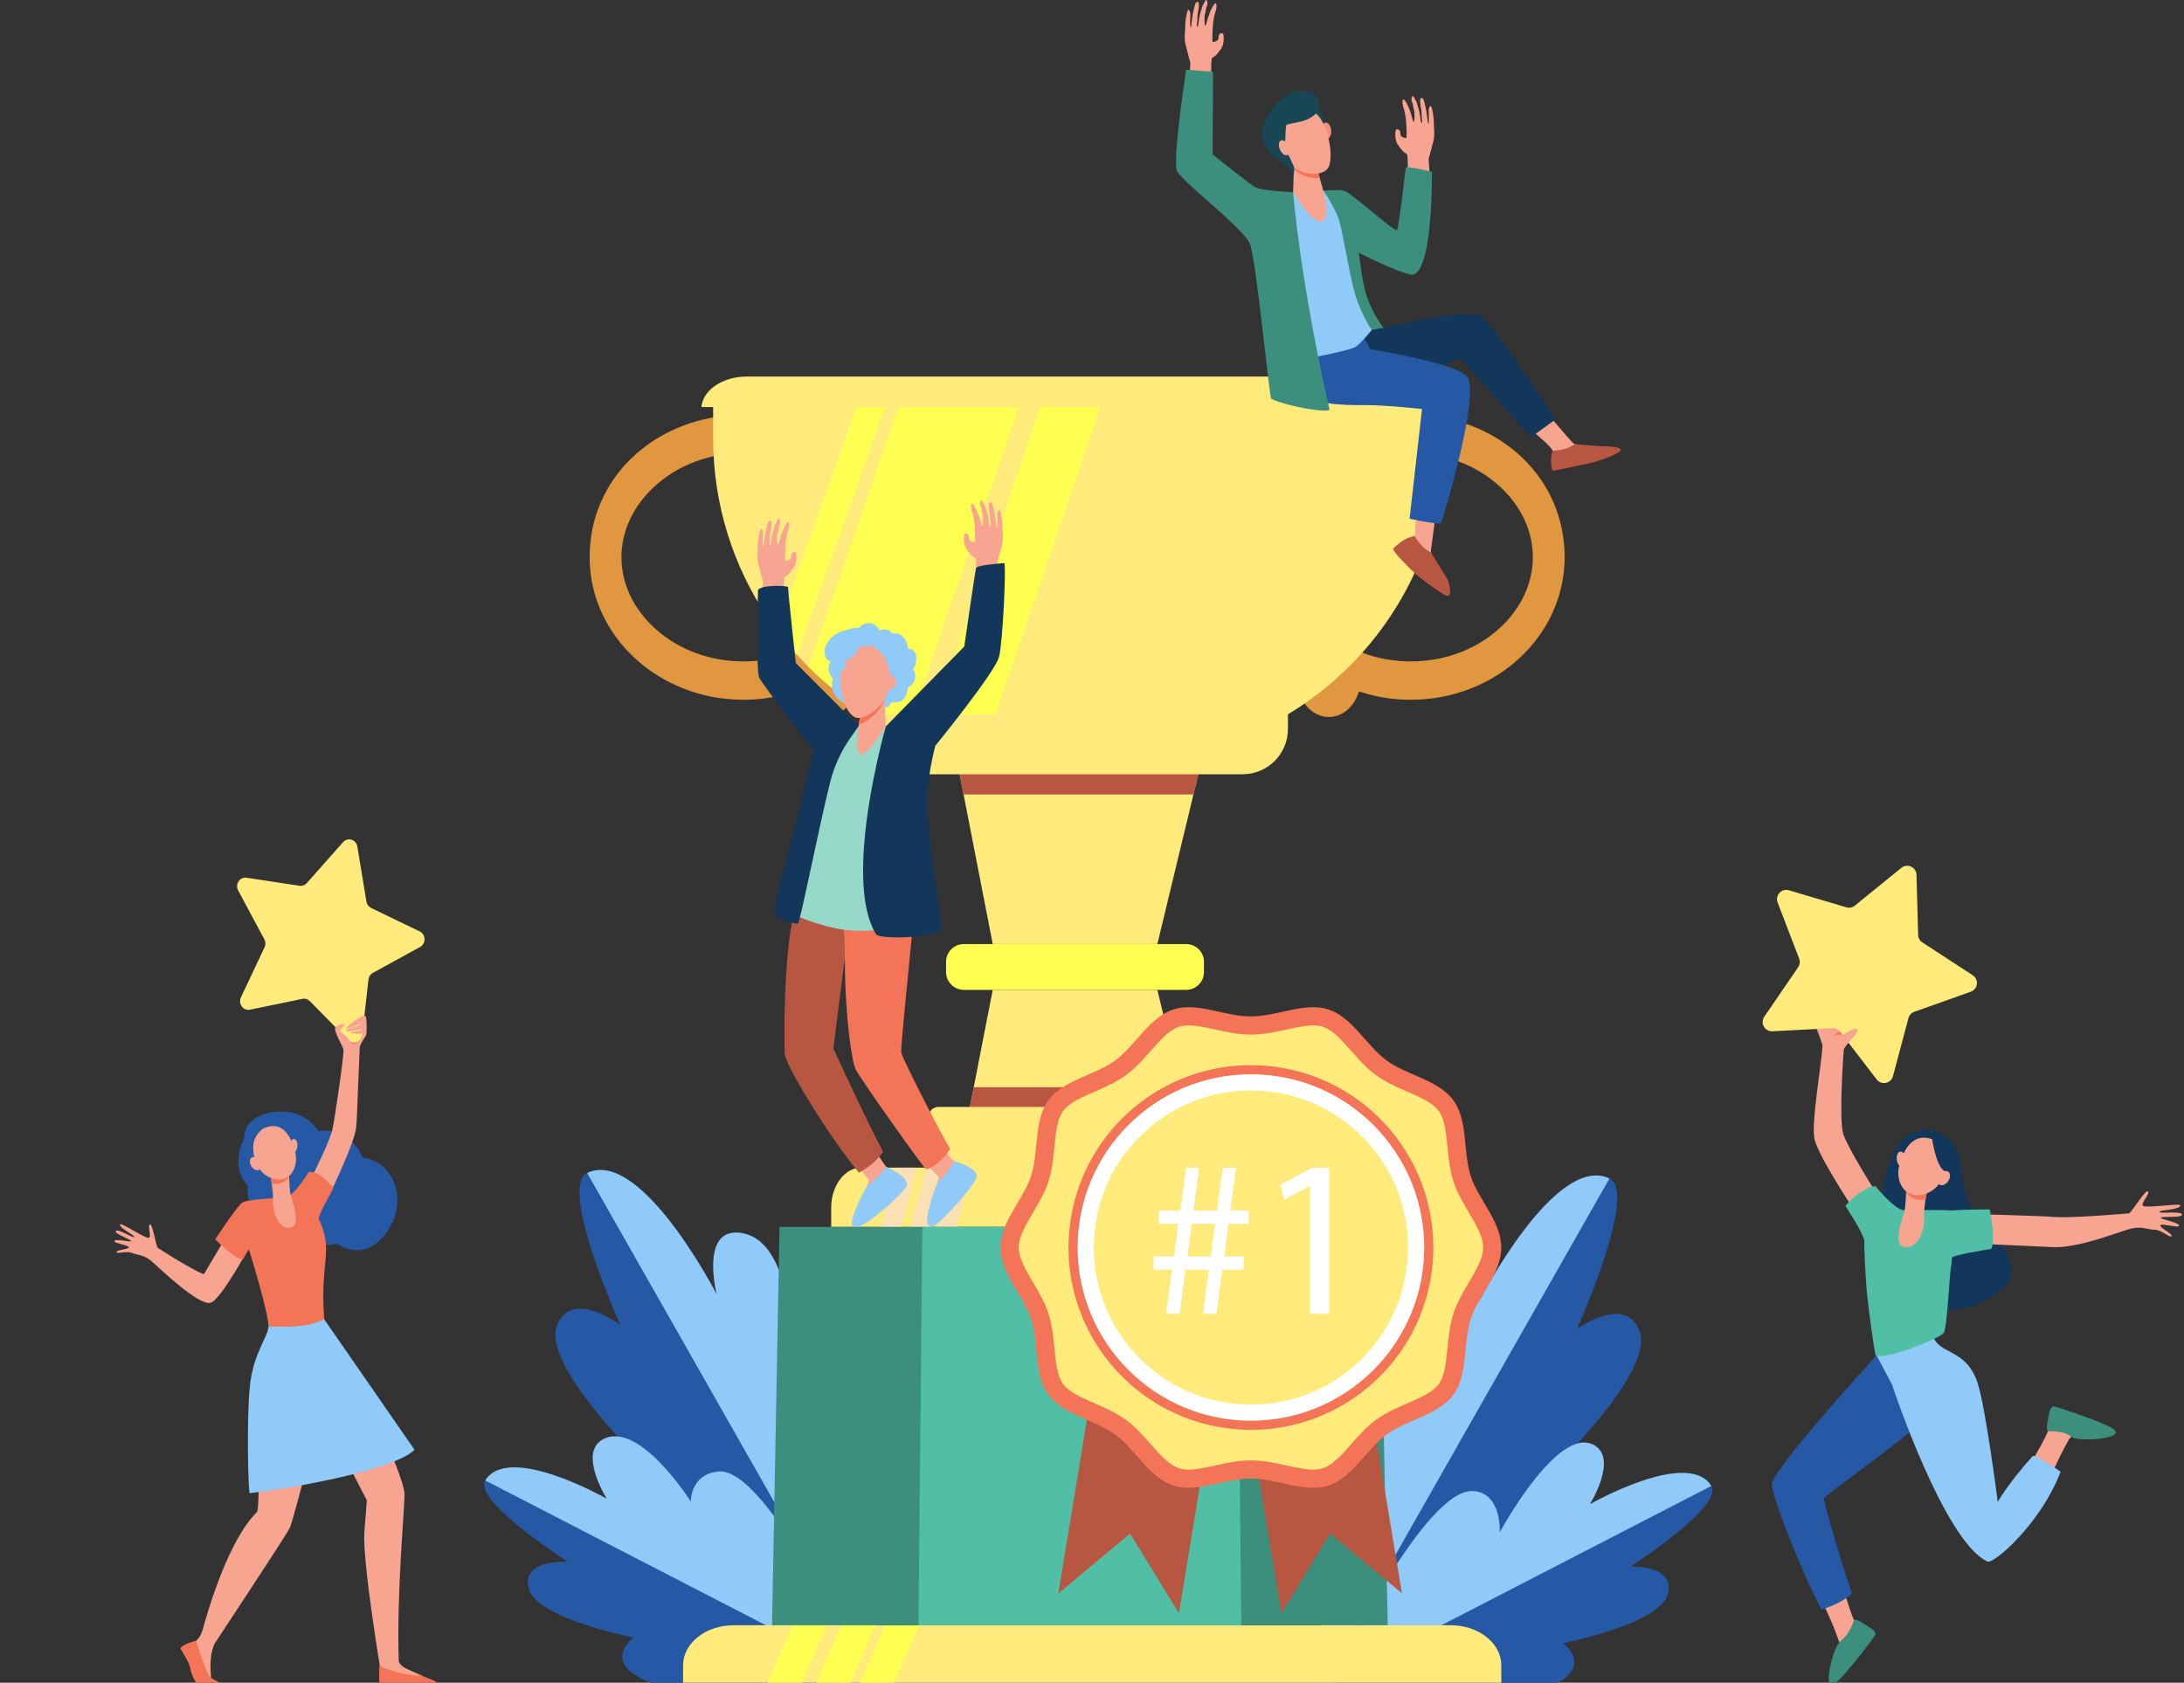 <svg fill="none" height="699" viewBox="0 0 907 699" width="907" xmlns="http://www.w3.org/2000/svg" xmlns:xlink="http://www.w3.org/1999/xlink"><rect x="0" y="0" width="907" height="699" fill="#333333" stroke="none"/><clipPath id="a"><path d="m0 0h906.164v703.88h-906.164z"/></clipPath><g clip-path="url(#a)"><path d="m549.974 699.014s88.881-43.827 104.168-66.683c15.287-22.857-7.183-24.151-7.183-24.151s39.662-38.573 34.084-54.816c-5.578-16.237-26.128-1.346-26.128-1.346s25.502-56.774 13.477-62.481c-22.398-10.63-53.822 50.455-53.822 50.455s6.753-26.533-8.673-25.674c-23.262 1.299-22.297 61.325-22.297 61.325s-2.627-23.014-16.648-15.54c-25.154 13.415-16.978 138.911-16.978 138.911z" fill="#2659a5"/><path d="m561.894 550.819c10.946-6.075 21.853 11.681 21.853 11.681s-1.103-46.883 22.155-48.182c15.425-.864 8.673 25.675 8.673 25.675s31.419-61.082 53.822-50.456l-118.519 208.502c-.835-14.561-9.666-135.18 12.021-147.215z" fill="#90caf9"/><path d="m552.271 699.558s72.695 9.031 91.516.984 5.335-17.986 5.335-17.986 40.416-7.941 43.53-20.339c3.119-12.398-15.526-11.409-15.526-11.409s38.75-25.097 33.569-33.54c-9.652-15.731-54.071 9.599-54.071 9.599s14.996-13.806 5.024-19.537c-15.038-8.639-38.826 29.189-38.826 29.189s1.475-9.322-10.306-10.359c-21.142-1.853-60.245 73.398-60.245 73.398z" fill="#2659a5"/><path d="m612.043 619.384c11.782 1.031 10.784 17.135 10.784 17.135s24.222-44.844 39.256-36.205c9.971 5.731-1.825 24.547-1.825 24.547s40.794-23.329 50.441-7.598l-158.648 81.889c5.392-9.422 40.245-81.502 59.992-79.768z" fill="#90caf9"/><path d="m362.256 696.721s-88.88-43.826-104.167-66.683c-15.287-22.856 7.182-24.151 7.182-24.151s-39.662-38.578-34.084-54.815c5.583-16.237 26.405-.721 26.405-.721s-25.779-57.394-13.754-63.101c22.398-10.631 53.822 50.455 53.822 50.455s-6.753-26.534 8.673-25.674c23.262 1.299 22.297 61.324 22.297 61.324s2.627-23.014 16.648-15.54c25.154 13.415 16.978 138.906 16.978 138.906z" fill="#2659a5"/><path d="m350.336 548.531c-10.946-6.074-21.854 11.682-21.854 11.682s1.103-46.883-22.154-48.182c-15.426-.865-8.673 25.674-8.673 25.674s-31.419-61.086-53.822-50.455l118.518 208.497c.836-14.561 9.666-135.181-12.02-147.216z" fill="#90caf9"/><path d="m359.959 697.266s-72.691 9.026-91.517.983c-18.821-8.047-5.334-17.985-5.334-17.985s-40.417-7.942-43.535-20.34c-3.119-12.397 16.175-11.179 16.175-11.179s-39.404-25.326-34.223-33.769c9.652-15.732 54.071 9.599 54.071 9.599s-14.996-13.807-5.024-19.538c15.038-8.639 38.826 29.189 38.826 29.189s-1.476-9.322 10.306-10.358c21.142-1.853 60.245 73.398 60.245 73.398z" fill="#2659a5"/><path d="m298.472 611.241c-11.782 1.036-11.6 12.479-11.6 12.479s-21.687-34.337-36.725-25.693c-9.972 5.731 1.824 24.547 1.824 24.547s-40.794-23.329-50.441-7.598l158.649 81.888c-5.397-9.422-41.959-87.356-61.707-85.623z" fill="#90caf9"/><path d="m784.43 483.754c2.188-5.263 4.413-10.535 10.087-13.2 4.594-2.159 9.389-1.347 13.467 1.724 11.562 8.692 1.485 18.272 14.647 34.757 4.088 5.125 9.036 9.261 11.491 15.259 3.428 8.4-.655 12.436-7.202 16.462-31.324 19.25-47.743-20.278-47.151-29.318.44-6.729 3.257-22.293 4.666-25.679z" fill="#13375b"/><path d="m765.572 659.051c1.543 6.986 3.973 13.094 4.303 13.816.158.343 1.595 1.576 1.772 1.929-.454 8.601-5.741 13.883-10.746 17.689.965-4.36 3.272-9.408 2.918-10.358-.563-1.514-2.784-8.434-7.311-17.073 4.255-.631 5.683-3.277 9.069-5.999z" fill="#f7a491"/><path d="m784.903 556.903 26.662 20.254s-13.204 12.703-18.157 17.422c-4.952 4.723-35.512 26.705-35.942 27.785-.32.802 6.954 26.075 11.643 39.566-2.817 2.88-9.026 5.707-12.698 6.638-9.246-17.641-20.602-47.747-20.602-51.835 0-6.657 49.094-59.835 49.094-59.835z" fill="#2659a5"/><path d="m859.706 597.31c-.874.85-6.662 12.126-8.864 18.162-3.223-2.029-5.172-4.451-8.778-5.816 2.842-4.112 8.387-14.008 8.84-16.367 1.08-5.587 2.35-6.414 2.35-6.414s18.735 6.338 19.981 8.114c1.247 1.777-10.029-1.098-13.529 2.317z" fill="#f7a491"/><path d="m850.689 594.531c-1.452 0 .124-6.567.458-8.081.377-1.7 1.361-2.211 1.605-2.273.663-.162 21.485 6.882 25 9.408.239.172.664.712.731.836 1.925 3.596-15.239 4.279-17.708 2.708-2.197-1.399-3.553-2.617-10.091-2.598z" fill="#3c8f7c"/><path d="m779.207 562.882s23.272-9.403 23.277-9.403c-.091.043.138.946.157 1.017 2.183 8.501 13.831 5.22 18.64 19.982 3.395 10.43 8.372 49.438 8.372 49.438s3.524-6.705 14.475-19.046c.85-.955 11.638 6.452 11.638 6.452-8.023 21.271-27.727 38.554-30.392 37.332-18.024-8.267-39.672-73.512-39.643-73.508-2.049-3.992-6.519-12.268-6.519-12.268z" fill="#90caf9"/><path d="m778.347 494.222s-10.918-17.283-12.814-23.033c-1.9-5.745-.014-33.134.163-35.077.181-1.949 6.777-7.264 5.74-8.797-1.041-1.528-10.148-2.775-11.676-2.479-1.529.296-4.499.024-5.717 1.256-.157.163 2.899 7.369 2.837 8.487-.435 7.631-4.766 31.925-3.348 38.492 1.633 7.555 17.842 31.691 17.842 31.691l6.977-10.549z" fill="#f7a491"/><path d="m817.989 504.289s29.204.726 35.617 1.252c6.414.525 29.676-1.409 30.579-1.514s6.863-10.196 7.851-9.112c.989 1.084-3.314 5.005-1.986 6.022 1.332 1.017 15.64-1.261 15.449-.201-.353 1.977-8.701 1.729-8.697 2.684.01.955 8.735-.535 9.332 1.051.592 1.585-8.396.649-8.754 1.356s8.339 2.006 7.446 3.482c-.483.802-7.704-1.338-7.67-.244.033 1.094 5.306 3.577 4.656 4.446-.645.869-4.136-2.669-7.192-2.712-3.057-.043-5.249-1.638-10.125-.301-4.88 1.337-21.514 8.047-31.925 7.55-10.411-.492-33.42-1.519-33.42-1.519l-1.166-12.23z" fill="#f7a491"/><path d="m775.127 534.787c-.396-4.819-1.07-17.813-.855-19.413-1.456-5.005-6.772-12.422-7.889-14.518 0 0 7.211-8.171 12.555-8.1 0 0 5.688 7.183 9.91 9.384.062-.014 1.494.64 2.125.636 4.078-.029 18.319-.459 20.98.334l-1.505 22.011c-.764 1.261-1.695 26.572-3.271 28.654s-24.504 11.567-28.306 9.122c-.153-.096-2.946-18.368-3.749-28.105z" fill="#50bfa5"/><path d="m804.542 503.621c2.627-1.256 21.82-1.213 21.82-1.213s2.655 13.238.511 16.423c0 0-17.001 2.531-16.519 3.926l-5.817-19.131z" fill="#50bfa5"/><path d="m800.272 494.671s-1.476 7.636-1.18 10.65c.296 3.013-1.127 12.718-7.503 12.751-6.375.034-1.213-12.34-.611-15.292.602-2.951.74-12.087.74-12.087l8.549 3.983z" fill="#f7a491"/><path d="m791.59 495.273c.1-2.498.134-4.585.134-4.585l8.548 3.983s-.301 1.562-.606 3.553c-3.74.75-6.452-.635-8.076-2.951z" fill="#f47458"/><path d="m803.395 473.596s3.295 1.829 4.499 5.788c1.203 3.959-.167 14.184-8.678 16.648-8.51 2.469-12.197-5.626-10.444-11.953 1.753-6.328 5.564-14.342 14.623-10.483z" fill="#f7a491"/><path d="m787.711 481.624c.167 1.7 1.103 2.999 2.097 2.904.988-.096 1.657-1.553 1.49-3.253s-1.103-2.999-2.097-2.903c-.988.095-1.657 1.552-1.49 3.252z" fill="#f7a491"/><path d="m769.946 673.072c.492-1.366 6.065 2.746 7.374 3.572 1.471.931 1.619 2.03 1.59 2.283-.072.664-13.286 18.138-17.24 20.626-.373.234-1.175.268-1.414.186-2.273-.788.898-14.819 3.744-17.67 1.839-1.843 3.74-2.846 5.946-9.002z" fill="#3c8f7c"/><path d="m818.434 411.966-23.444 8.333c-1.194.425-2.101 1.414-2.431 2.641l-6.418 24.103c-.822 3.09-4.829 3.892-6.772 1.352l-15.182-19.796c-.774-1.007-1.992-1.571-3.257-1.504l-24.853 1.294c-3.185.167-5.186-3.405-3.381-6.046l14.064-20.569c.717-1.046.874-2.383.416-3.572l-8.94-23.3c-1.146-2.99 1.619-5.994 4.68-5.087l23.874 7.083c1.217.363 2.531.1 3.515-.702l19.322-15.698c2.479-2.015 6.189-.296 6.275 2.904l.693 24.948c.033 1.27.692 2.445 1.757 3.138l20.884 13.601c2.679 1.743 2.207 5.812-.802 6.877z" fill="#ffea7c"/><path d="m771.279 427.563c.874 1.285-3.863 5.354-5.177 7.598l-2.975-4.054c1.466-.287 7.154-5.015 8.152-3.549z" fill="#f7a491"/><path d="m802.396 473.08s1.543 11.405 5.23 13.458c3.687 2.059 2.144 7.116 2.144 7.116s3.343-11.743.43-15.516-7.804-5.058-7.804-5.058z" fill="#13375b"/><path d="m805.445 488.176c-.998 1.485-.998 3.238.009 3.912 1.003.673 2.627.019 3.63-1.467.998-1.485.998-3.238-.01-3.911-1.003-.678-2.626-.019-3.629 1.466z" fill="#f7a491"/><path d="m764.12 428.518c.024.029.047.053.067.081l1.079 1.405c-.793-.215-2.307-.64-3.778.362 0 0 .487-1.041 2.632-1.848z" fill="#f47257"/><path d="m123.438 555.213c.287.119-3.797 5.382-7.775 9.107-3.209 4.026-6.218 8.792-7.254 13.988-1.576 7.899-.263 46.935-1.633 49.715-11.773 11.509-20.297 40.397-22.695 49.209-.468 1.719-1.414 3.266-2.722 4.47l.525 9.957 5.85 5.387s-1.299-8.114 1.299-14.136c0 0 29.643-44.892 31.4-48.325 3.362-9.771 15.602-59.84 15.602-59.84l2.842-11.509s-15.421-8.023-15.445-8.033z" fill="#f7a491"/><path d="m74.95 684.906s3.701 5.707 4.021 7.928c.315 2.225 2.288 7.268 4.47 7.584.497.071 8.978.697 8.916-.363-.048-.812-3.119-1.968-4.542-2.952-2.464-1.7-6.29-15.564-6.29-15.564s-6.409 1.591-6.571 3.367z" fill="#f47458"/><path d="m148.773 572.51s19.093 40.823 19.212 48.001c.105 6.151-3.338 40.67-2.378 69.414.034 1.037 1.347 2.417 3.262 3.296 1.074.492 6.275 2.817 6.275 2.817l.717 1.858-17.909-1.275-.253-4.89s-7.126-43.001-6.4-55.164c.115-1.911 1.041-13.348 1.041-13.348l-21.533-41.573 13.544-17.794 4.417 8.658z" fill="#f7a491"/><path d="m150.564 480.884c-2.894-7.708-10.449-12.374-18.319-10.932-2.417-3.897-6.443-6.791-10.822-7.732-8.644-1.853-20.325 1.562-20.01 10.712-3.353 6.147-3.482 14.934 1.647 19.609-1.786 8.267 5.956 16.257 16.023 15.965 3.505 5.779 10.182 9.494 16.82 8.702 1.595-.191 4.026-.588 4.427-.487-.506-.096 10.664 8.472 20.129-4.7 9.662-13.438 2.871-29.709-9.89-31.142z" fill="#2659a5"/><path d="m149.422 434.65c.468-1.103 1.041-2.158 1.719-3.147l.745-1.089c.091-.191.163-.353.201-.463.325-.965.076-4.064.076-4.064l-6.533 1.581-1.432 3.768c-1.452-.674-3.936-5.726-4.843-4.513-1.07 1.432 2.966 7.645 3.281 9.331.32 1.681-3.467 27.804-4.566 32.991-1.093 5.186-8.486 19.666-8.486 19.666l6.758 8.577s10.836-22.078 11.547-28.816c.077-.707.158-1.772.249-3.085l1.27-30.732z" fill="#f7a491"/><path d="m104.397 516.444-8.027-6.806s-6.5 10.836-11.705 19.671c-5.162-1.867-18.511-10.568-19.17-10.965-.659-.401-2.12-10.234-3.252-9.709-1.132.521.869 5.192-.501 5.54-1.371.349-11.648-6.519-11.858-5.602-.396 1.715 6.132 4.451 5.803 5.215s-6.562-3.505-7.555-2.44c-.993 1.065 6.261 3.472 6.299 4.169s-7.111-1.323-6.925.177c.1.812 6.399 1.633 6.003 2.502-.396.865-5.301 1.008-5.096 1.934.205.927 4.093-.692 6.466.349s4.604.53 7.918 3.324c3.31 2.789 19.59 18.73 24.666 17.36 4.427-1.194 16.934-24.719 16.934-24.719z" fill="#f7a491"/><path d="m105.01 621.552s.005.005.009 0z" fill="#f47458"/><path d="m132.321 506.319c.516-3.138 5.373-10.994 6.137-12.918 0 0-5.63-7.159-10.201-6.614 0 0-6.141 10.186-9.637 10.525-3.491.344-15.779.874-17.933 2.183-2.154 1.308-11.29 15.334-11.29 15.334s8.209 8.387 11.514 8.367c0 0 1.757-3.457 2.454-4.212.497 1.605 8.148 26.396 8.138 32.007l.057.048c7.154 5.802 17.589 4.46 23.1-2.971 0 0-.649-7.727-.281-14.852.578-11.166 2.836-17.097-2.063-26.902z" fill="#f47458"/><path d="m172.141 602.21-37.475-54.137c-2.312.936-4.494 1.753-6.968 2.225-5.373 1.037-10.755.87-16.194.693 0 .201-.01.382-.034.53-.625 4.465-6.547 11.376-7.765 24.92-1.385 15.373-.549 42.078-.076 43.831 24.914-3.028 61.439-10.645 68.512-18.067z" fill="#90caf9"/><path d="m150.287 430.581s-2.354 1.576-4.355 1.07c-2.001-.511-2.918-1.251-2.918-1.251s1.103 2.015 2.736 2.894c2.818 1.514 4.537-2.713 4.537-2.713z" fill="#f47458"/><path d="m103.82 419.416 21.786-4.494c1.108-.229 2.259.129 3.071.95l15.932 16.199c2.044 2.078 5.477.812 5.812-2.144l2.598-23.033c.133-1.175.812-2.202 1.81-2.751l19.652-10.788c2.521-1.385 2.421-5.187-.167-6.438l-20.183-9.737c-1.026-.497-1.757-1.491-1.948-2.651l-3.787-22.866c-.487-2.932-3.983-4.016-5.912-1.834l-15.073 17.011c-.768.865-1.896 1.285-3.013 1.113l-21.992-3.343c-2.822-.43-4.881 2.703-3.491 5.301l10.865 20.254c.554 1.031.587 2.282.086 3.338l-9.805 20.798c-1.256 2.67.965 5.688 3.759 5.11z" fill="#ffea7c"/><path d="m112.301 488.286s1.318 7.097 1.055 9.9c-.262 2.799 1.003 11.825 6.696 11.853 5.692.029 1.079-11.471.544-14.217-.535-2.741-.664-11.237-.664-11.237z" fill="#f7a491"/><path d="m120.047 488.845c-.091-2.321-.12-4.26-.12-4.26l-7.631 3.701s.267 1.452.54 3.3c3.343.697 5.759-.587 7.211-2.741z" fill="#f47458"/><g fill="#f7a491"><path d="m109.507 468.696s-2.942 1.7-4.016 5.382c-1.075 3.682.148 13.186 7.746 15.478 7.598 2.293 10.889-5.229 9.322-11.113-1.566-5.883-4.967-13.333-13.052-9.742z"/><path d="m123.514 476.161c-.148 1.58-.984 2.789-1.867 2.698-.884-.091-1.481-1.442-1.332-3.023.148-1.581.983-2.789 1.867-2.698.883.09 1.48 1.442 1.332 3.023z"/><path d="m107.683 482.25c.893 1.38.888 3.008-.01 3.639-.898.625-2.345.019-3.238-1.361-.893-1.381-.888-3.009.01-3.639.898-.626 2.345-.02 3.238 1.365z"/><path d="m151.39 421.913c-1.471-.286-7.708 4.609-7.656 5.34.058.759 6.142-2.369 6.314-1.872.134.391-6.81 2.211-6.447 2.908.248.478 6.48-.836 6.647-.53.258.477-5.2.683-4.847 1.208.406.611 5.607.363 5.607.363s1.046-1.686 1.155-2.316c.048-.268.048-.645.024-1.075-.019-.348.134-.644.086-1.036-.195-1.576-.067-2.832-.878-2.99z"/><path d="m143.08 425.658-2.321 2.87-1.533-1.142s-.129-.238.053-.635c.176-.396 3.749-2.154 3.801-1.089z"/></g><path d="m157.899 700.031h22.623c.835-.077 1.041-.75.749-1.165-.597-.86-3.237-1.486-6.203-2.852-5.201.54-16.534-3.013-17.355-4.207-.473 2.388-.282 8.123.186 8.224z" fill="#f47458"/><path d="m140.926 428.327s3.071 1.877 4.341 4.069c1.271 2.192.683 4.007.683 4.007l-5.258-6.471z" fill="#f7a491"/><path d="m590.535 172.426c-.549 2.565-1.041 5.22-2.379 7.374-2.297 2.775-4.465 5.635-6.523 8.573 1.418-.101 2.841-.168 4.284-.168 14.169 0 27.35 4.991 37.116 14.046 8.735 8.094 13.539 18.472 13.539 29.222s-4.809 21.123-13.539 29.223c-9.771 9.059-22.952 14.045-37.116 14.045-14.165 0-27.279-4.962-37.041-13.979-.711 2.107-1.418 4.194-2.125 6.295-4.776 2.421-8.133 8.123-8.133 14.771 0 8.845 5.936 16.018 13.257 16.018 5.76 0 10.646-4.442 12.475-10.641 6.738 2.245 13.992 3.482 21.567 3.482 35.273 0 63.865-26.515 63.865-59.219s-26.133-56.849-59.242-59.046z" fill="#e0973f"/><path d="m304.122 172.426c.549 2.565 1.041 5.22 2.378 7.374 2.298 2.775 4.466 5.635 6.524 8.573-1.418-.101-2.841-.168-4.284-.168-14.169 0-27.35 4.991-37.116 14.046-8.735 8.094-13.544 18.472-13.544 29.222s4.809 21.123 13.544 29.223c9.771 9.059 22.952 14.045 37.116 14.045 14.165 0 27.279-4.962 37.041-13.979.711 2.107 1.418 4.194 2.125 6.295 4.775 2.421 8.133 8.123 8.133 14.771 0 8.845-5.936 16.018-13.258 16.018-5.759 0-10.645-4.442-12.478-10.641-6.739 2.245-13.993 3.482-21.568 3.482-35.273 0-63.865-26.515-63.865-59.219s26.133-56.849 59.243-59.046z" fill="#e0973f"/><path d="m599.723 165.683v16.347c0 73.885-59.911 133.796-133.795 133.796-34.032-.453-57.38 3.066-89.693-11.237-46.553-20.416-80.069-67.194-80.069-122.559v-16.347h303.562z" fill="#ffea7c"/><path d="m376.235 304.589c.033.014.067.029.1.043l48.096-138.954h-50.068l-38.55 111.393c11.644 11.534 25.35 20.904 40.422 27.513z" fill="#ffff52"/><path d="m407.521 313.964 50.751-148.286h-25.149l-48.674 142.24c8.071 2.97 15.645 4.857 23.076 6.041z" fill="#ffff52"/><path d="m330.933 271.985 37.952-106.302h-11.958l-34.337 96.183c2.617 3.515 5.401 6.891 8.343 10.119z" fill="#ffff52"/><path d="m586.466 156.414h-276.288c-10.086 0-18.305 5.611-18.883 12.684h314.059c-.578-7.073-8.801-12.684-18.883-12.684z" fill="#ffea7c"/><path d="m396.642 311.915 15.635 80.251h68.355l19.37-80.251z" fill="#ffea7c"/><path d="m500.007 311.92-4.37 18.109h-95.461l-3.53-18.109z" fill="#b75742"/><path d="m500.007 491.443h-103.361l7.747-39.834 7.875-40.422h68.373l9.757 40.422z" fill="#ffea7c"/><path d="m500.007 491.443h-103.361l7.747-39.834h86.005z" fill="#b75742"/><path d="m400.281 392.166h92.343c4.068 0 7.373 3.305 7.373 7.373v4.27c0 4.069-3.305 7.378-7.378 7.378h-92.343c-4.069 0-7.379-3.304-7.379-7.378v-4.274c0-4.069 3.305-7.374 7.374-7.374z" fill="#ffff52"/><path d="m389.812 459.804h113.533c2.359 0 4.279 1.915 4.279 4.279v21.93h-122.086v-21.93c0-2.359 1.915-4.279 4.279-4.279z" fill="#ffea7c"/><path d="m547.969 501.677v7.971h-202.781v-7.971c0-9.188 5.607-16.643 12.518-16.643h177.746c6.911 0 12.517 7.455 12.517 16.643z" fill="#ffea7c"/><path d="m392.931 485.034-6.414 24.614h-8.462l6.413-24.614z" fill="#fae0b2"/><path d="m380.815 485.034-6.414 24.614h-8.472l6.423-24.614z" fill="#fae0b2"/><path d="m403.705 485.034-6.414 24.614h-8.477l6.429-24.614z" fill="#fae0b2"/><path d="m623.468 691.769v7.97h-339.79v-7.97c0-9.189 9.394-16.643 20.97-16.643h297.85c11.577 0 20.97 7.454 20.97 16.643z" fill="#ffea7c"/><path d="m363.675 675.126-10.75 24.614h-14.179l10.75-24.614z" fill="#ffff52"/><path d="m343.374 675.126-10.75 24.614h-14.198l10.764-24.614z" fill="#ffff52"/><path d="m381.728 675.126-10.751 24.614h-14.198l10.769-24.614z" fill="#ffff52"/><path d="m534.879 296.752v6.017c0 10.421-8.434 18.855-18.84 18.855h-136.117c-10.421 0-18.855-8.434-18.855-18.855v-6.017z" fill="#ffea7c"/><path d="m576.322 675.126h-255.705l3.119-165.473h249.157z" fill="#3c8f7c"/><path d="m515.514 675.126h-134.087l1.633-165.473h130.658z" fill="#50bfa5"/><path d="m489.599 670.149-20.277-33.105-29.796 24.882 30.66-186.692 50.073 8.224z" fill="#b75742"/><path d="m582.229 661.835-29.858-24.815-20.201 33.153-31.09-186.624 50.054-8.339z" fill="#b75742"/><path d="m623.466 518.206c0 10.783-9.508 19.938-12.669 29.666-3.277 10.087-1.075 23.057-7.183 31.453-6.17 8.482-19.227 10.363-27.709 16.533-8.395 6.109-14.188 17.981-24.275 21.257-9.732 3.162-21.352-2.937-32.14-2.937s-22.407 6.094-32.14 2.937c-10.087-3.276-15.88-15.148-24.275-21.257-8.477-6.17-21.539-8.056-27.709-16.533-6.108-8.396-3.906-21.366-7.182-31.453-3.162-9.733-12.67-18.883-12.67-29.666 0-10.784 9.508-19.939 12.67-29.667 3.276-10.086 1.074-23.057 7.182-31.453 6.17-8.476 19.227-10.363 27.709-16.533 8.395-6.108 14.188-17.981 24.275-21.257 9.733-3.161 21.352 2.937 32.135 2.937 10.784 0 22.408-6.093 32.141-2.932 10.086 3.276 15.879 15.149 24.275 21.257 8.476 6.17 21.538 8.056 27.708 16.533 6.108 8.396 3.907 21.367 7.183 31.453 3.161 9.733 12.67 18.883 12.67 29.667z" fill="#f47458"/><path d="m545.404 610.482c-3.272 0-7.073-.836-11.099-1.72-4.752-1.045-9.671-2.125-14.81-2.125-5.138 0-10.057 1.08-14.814 2.125-4.026.884-7.827 1.72-11.099 1.72-1.504 0-2.774-.177-3.897-.54-4.159-1.351-7.884-5.583-11.834-10.067-3.128-3.553-6.361-7.221-10.329-10.11-4.026-2.928-8.554-4.9-12.933-6.806-5.449-2.368-10.593-4.608-13.114-8.071-2.479-3.405-3.023-8.963-3.601-14.852-.468-4.776-.955-9.714-2.502-14.489-1.49-4.59-3.955-8.745-6.338-12.766-3.066-5.172-5.965-10.062-5.965-14.575s2.899-9.399 5.965-14.571c2.383-4.021 4.848-8.176 6.338-12.765 1.552-4.781 2.039-9.719 2.507-14.495.578-5.883 1.122-11.447 3.601-14.847 2.521-3.463 7.665-5.702 13.114-8.071 4.379-1.906 8.911-3.873 12.937-6.805 3.969-2.89 7.207-6.562 10.33-10.111 3.949-4.484 7.679-8.72 11.834-10.067 1.118-.363 2.393-.539 3.897-.539 3.271 0 7.073.835 11.099 1.719 4.756 1.046 9.671 2.125 14.814 2.125s10.058-1.079 14.814-2.125c4.026-.884 7.827-1.719 11.099-1.719 1.504 0 2.779.176 3.897.539 4.159 1.352 7.889 5.588 11.834 10.072 3.128 3.548 6.361 7.221 10.33 10.11 4.026 2.928 8.553 4.9 12.932 6.806 5.449 2.368 10.593 4.608 13.114 8.071 2.479 3.405 3.023 8.964 3.601 14.852.468 4.776.955 9.714 2.503 14.489 1.49 4.59 3.954 8.75 6.337 12.766 3.066 5.172 5.965 10.062 5.965 14.571 0 4.508-2.899 9.398-5.965 14.575-2.383 4.016-4.847 8.176-6.337 12.765-1.552 4.781-2.039 9.719-2.507 14.49-.578 5.883-1.123 11.447-3.601 14.852-2.522 3.467-7.665 5.702-13.114 8.071-4.38 1.906-8.912 3.873-12.938 6.806-3.968 2.889-7.201 6.561-10.33 10.11-3.949 4.484-7.679 8.72-11.834 10.067-1.117.363-2.392.539-3.897.539z" fill="#ffea7c"/><path d="m594.509 528.702c5.792-41.428-23.096-79.708-64.524-85.501-41.429-5.793-79.709 23.095-85.502 64.523-5.793 41.429 23.095 79.709 64.524 85.502 41.428 5.793 79.709-23.095 85.502-64.524z" fill="#f47458"/><path d="m519.495 590.171c39.745 0 71.965-32.22 71.965-71.965s-32.22-71.965-71.965-71.965-71.965 32.22-71.965 71.965 32.22 71.965 71.965 71.965z" fill="#fff"/><path d="m584.429 524.64c3.548-35.859-22.646-67.804-58.505-71.352-35.859-3.547-67.804 22.646-71.352 58.505s22.646 67.805 58.505 71.352c35.859 3.548 67.804-22.646 71.352-58.505z" fill="#ffea7c"/><path d="m484.264 545.747 2.426-18.31h-7.66v-5.511h8.501l1.777-13.544h-8.033v-5.511h8.873l2.426-17.842h5.416l-2.336 17.842h9.714l2.426-17.842h5.511l-2.335 17.842h7.66v5.511h-8.5l-1.681 13.544h8.032v5.511h-8.873l-2.431 18.31h-5.602l2.426-18.31h-9.713l-2.426 18.31h-5.602zm18.587-23.821 1.777-13.544h-9.714l-1.776 13.544z" fill="#fff"/><path d="m544.052 492.694h-.187l-10.554 5.697-1.59-6.261 13.262-7.096h7.006v60.718h-7.937z" fill="#fff"/><path d="m595.28 58.55c-.712 2.928-1.996 7.555-1.996 7.555.1 1.27.477 6.567.926 13.057l-9.537-3.816s.115-10.573-.31-11.223c-.358-.549-.965.134-3.888-4.05-.845-1.208-1.003-3.367-1.003-3.367s-.172-2.655.421-2.904c.597-.248 1.28.148 1.494.607.215.458.163 1.528.378 1.987.215.459 1.595 1.012 2.177.984.583-.029-.071-7.856-.071-7.856s-.325-2.221-.487-2.947c-.139-.621-.702-2.436-.702-2.436s-.659-2.636.157-2.837c.483-.119 1.71 2.02 2.555 4.293.908 2.445 1.423 5.038 1.681 5.005.612-.081.287-4.375.287-4.375s-.607-1.968-.592-2.894c-.573-1.137-.955-3.243.057-3.419.186-.033 1.514 2.646 1.514 2.646s.52 1.886.826 2.765c.535 1.557.616 4.012.898 5.091.234.903.444.53.54.568.076.029-.058-1.213-.206-2.918-.076-.86.024-1.853-.215-2.832-.224-.907-.348-2.206-.406-2.99-.162-2.221 1.233-1.992 1.72.038.181.774.377 1.619.568 2.474.75 3.329.731 6.533 1.089 6.562.463.033.157-5.803.157-5.803s.717-3.233 1.424-.234c.826 3.482.74 6.318.725 6.442-.076.85.54 3.887-.171 6.815z" fill="#f8a492"/><path d="m594.659 71.339s-10.745-2.574-10.85-1.71c-2.259 18.907-3.271 25.741-3.654 25.942-1.303.669-18.567-15.12-21.648-16.19-1.471-.511-3.075-.425-4.608-.382-3.663.11-4.384.119-4.384.119-.105.005-.134.01-.134.01l.019 3.443c4.126 3.711 13.572 59.939 14.365 59.901.889-.043 19.557 4.657 19.227 3.085-.052-.253-12.655-10.568-16.232-25.454-1.199-4.995-1.791-10.378-2.446-15.086 4.146 2.077 20.35 10.052 22.914 8.997 7.985-3.276 7.422-42.681 7.422-42.681z" fill="#3c8f7c"/><path d="m626.811 171.17s17.369 13.606 17.947 16.018c.835 3.472 16.738-1.094 12.904-1.8-.884-.163-3.706-.879-3.94-1.003-1.242-.664-16.696-19.289-16.696-19.289z" fill="#f7a491"/><path d="m665.12 185.388-11.089-.903s-3.171 2.622-9.26 2.746c0 0-.975 2.784-.511 6.037.081.558.172 2.258.74 2.22 2.049-.138 7.507-1.499 13.725-2.741 0 0 8.358-1.772 13.186-4.656 4.828-2.89-6.791-2.699-6.791-2.699z" fill="#b75742"/><path d="m548.985 137.043s12.717 2.14 26.786-1.155c16.276-3.807 34.276-7.331 39.548-4.265 4.246 2.469 30.751 42.523 30.751 42.523l-10.235 7.469-29.189-32.685s-37.236 13.74-45.598 12.216c-19.045-3.467-19.318-18.678-12.063-24.107z" fill="#13375b"/><path d="m562.891 128.963 12.727 15.124-23.611 7.193-3.023-14.237z" fill="#13375b"/><path d="m588.757 198.043s-.774 21.008-1.251 24.566c-.478 3.544 8.916 14.208 7.713 10.497-.277-.854-.989-3.677-.989-3.94-.005-1.408 3.482-25.373 3.482-25.373z" fill="#f7a491"/><path d="m601.221 240.762-6.934-11.276s-3.816-1.542-6.82-6.843c0 0-2.908.463-5.554 2.416-.458.335-3.563 2.608-3.348 3.133.798 1.93 5.029 6.061 9.652 10.574 0 0 6.557 5.286 11.39 8.161s1.609-6.165 1.609-6.165z" fill="#b75742"/><path d="m609.368 156.628c-4.446-5.931-40.345-11.562-40.345-11.562l-10.01-19.236-22.13 13.649s2.211 17.613 3.873 22.317c2.211 6.27 17.087 6.59 26.171 6.495 8.357-.086 23.625 1.619 23.625 1.619l-5.162 45.555s10.148 2.311 13.004 1.939c.32-.043 16.509-53.397 10.974-60.771z" fill="#2659a5"/><path d="m549.505 79.162-12.488.697s-.287.086-.373.105c-1.017.186-.095 36.577.817 50.169.907 13.591 2.746 19.303 2.746 19.303s16.935-3.008 22.131-5.024c2.158-.836 7.378-7.364 7.378-7.364s-5.334-7.168-8.018-18.816c-2.073-8.983-4.628-24.905-6.089-28.229-3.358-7.632-6.104-10.836-6.104-10.836z" fill="#90caf9"/><path d="m537.371 68.837-.353 11.027s8.085 13.926 12.235 11.987c3.481-1.629.392-12.226.392-12.226s-.602-2.431-1.438-5.22c-.583-1.948-1.07-4.064-1.036-5.611.086-3.768-9.795.043-9.795.043z" fill="#f7a491"/><path d="m547.171 68.794c.086-3.768-9.795.043-9.795.043l-.033 1.079c.334.501.702.926 1.103 1.256 2.655 2.159 6.5 3.128 9.623 2.77-.521-1.815-.931-3.72-.898-5.148z" fill="#f47458"/><path d="m547.031 43.688s4.121 6.208 4.427 11.433-.797 8.792-.797 8.792l-13.22-15.803 9.59-4.427z" fill="#184655"/><path d="m552.824 54.056c.186 1.829-.525 3.4-1.59 3.51-1.065.11-2.078-1.285-2.264-3.119-.186-1.829.525-3.4 1.59-3.51 1.065-.11 2.078 1.285 2.264 3.119z" fill="#f48c7f"/><path d="m533.162 50.646c-.301-.062-.272 15.149 4.136 18.726 4.408 3.582 12.083 3.892 14.322.287 2.479-3.988.12-20.015-6.437-23.42-6.557-3.405-12.021 4.408-12.021 4.408z" fill="#f7a491"/><path d="m532.045 41.214c-3.367 2.951-4.995 5.105-7.273 10.354-2.799 6.452 2.755 13.133 7.412 15.793 4.656 2.655 5.048 5.869 5.048 5.869l.191-1.977c.09-.726.066-1.313-.062-1.819-.149-.597-.421-1.094-.664-1.605-.397-.845-1.672-3.754-2.168-4.518-1.314-2.02-1.572-2.459-.922-4.379.497-1.48-.077-4.737.692-7.178l6.271-1.352s3.925-.946 5.907-3.228c5.688-6.567-5.559-13.883-14.437-5.946z" fill="#184655"/><path d="m535.102 60.584c.773 1.671.611 3.386-.359 3.835-.969.449-2.383-.54-3.156-2.211-.774-1.671-.612-3.386.358-3.835.969-.449 2.383.54 3.157 2.211z" fill="#f7a491"/><path d="m492.374 18.625c.712 2.928 1.996 7.555 1.996 7.555-.1 1.27-.477 6.567-.926 13.057l9.537-3.816s-.115-10.573.31-11.223c.358-.549.965.134 3.888-4.05.845-1.208 1.003-3.367 1.003-3.367s.172-2.655-.421-2.904c-.597-.248-1.28.148-1.494.607-.215.458-.163 1.528-.378 1.987-.215.459-1.595 1.012-2.177.984-.583-.029.071-7.856.071-7.856s.325-2.221.487-2.947c.139-.621.702-2.436.702-2.436s.664-2.636-.157-2.837c-.483-.119-1.71 2.02-2.555 4.293-.908 2.445-1.423 5.038-1.681 5.005-.612-.081-.287-4.375-.287-4.375s.607-1.968.592-2.894c.573-1.137.955-3.247-.057-3.419-.186-.033-1.514 2.646-1.514 2.646s-.52 1.886-.826 2.765c-.535 1.557-.616 4.012-.898 5.091-.234.903-.444.53-.539.568-.077.029.057-1.213.205-2.918.076-.86-.024-1.853.215-2.832.224-.907.348-2.206.406-2.99.162-2.221-1.232-1.991-1.72.038-.181.774-.377 1.619-.568 2.474-.75 3.329-.731 6.533-1.089 6.562-.463.033-.157-5.802-.157-5.802s-.717-3.233-1.423-.234c-.827 3.481-.741 6.318-.726 6.442.076.85-.54 3.887.172 6.815z" fill="#f8a492"/><path d="m537.018 79.859s-12.379-.578-15.574-2.02c-1.934-.874-17.842-13.692-17.842-13.692l.177-34.318-11.19-.85s-5.802 37.933-3.792 42.088c2.073 4.288 25.359 21.939 30.016 29.6 2.684 4.413 8.276 64.433 9.126 64.973 6.027 3.138 24.628 6.266 24.194 4.365-12.111-52.566-15.115-90.141-15.115-90.141z" fill="#3c8f7c"/><path d="m314.882 234.143c.711 2.927 1.996 7.555 1.996 7.555-.1 1.27-.478 6.566-.926 13.057l9.537-3.816s-.115-10.574.31-11.223c.358-.549.965.134 3.887-4.05.846-1.208 1.003-3.367 1.003-3.367s.172-2.655-.42-2.903c-.597-.249-1.28.148-1.495.606-.215.459-.162 1.528-.377 1.987-.215.458-1.595 1.012-2.178.984-.582-.029.072-7.856.072-7.856s.325-2.221.487-2.947c.139-.621.702-2.436.702-2.436s.664-2.636-.158-2.836c-.482-.12-1.709 2.02-2.555 4.293-.907 2.445-1.423 5.038-1.681 5.005-.611-.081-.286-4.375-.286-4.375s.606-1.967.592-2.894c.573-1.136.955-3.247-.057-3.419-.186-.033-1.514 2.646-1.514 2.646s-.521 1.886-.826 2.765c-.54 1.557-.621 4.011-.898 5.091-.234.902-.444.53-.54.568-.076.029.058-1.213.206-2.918.076-.86-.024-1.853.214-2.832.225-.907.349-2.206.406-2.989.163-2.221-1.232-1.992-1.719.038-.186.773-.377 1.619-.573 2.474-.75 3.328-.731 6.533-1.089 6.561-.468.034-.157-5.802-.157-5.802s-.717-3.228-1.424-.234c-.826 3.481-.735 6.318-.725 6.442.076.85-.54 3.888.171 6.815z" fill="#f8a492"/><path d="m416.112 226.43c-.712 2.928-1.996 7.555-1.996 7.555.1 1.27.477 6.567.926 13.057l-9.537-3.816s.115-10.573-.31-11.223c-.358-.549-.965.134-3.888-4.05-.845-1.208-1.003-3.366-1.003-3.366s-.171-2.656.421-2.904c.597-.248 1.28.148 1.494.606.215.459.163 1.529.378 1.987.215.459 1.595 1.013 2.177.984.583-.029-.071-7.856-.071-7.856s-.325-2.221-.487-2.947c-.139-.621-.702-2.435-.702-2.435s-.664-2.636.157-2.837c.483-.119 1.71 2.02 2.555 4.293.908 2.445 1.423 5.039 1.681 5.005.612-.081.287-4.374.287-4.374s-.607-1.968-.592-2.894c-.573-1.137-.955-3.248.057-3.42.186-.033 1.514 2.646 1.514 2.646s.52 1.886.826 2.765c.535 1.552.616 4.012.898 5.091.234.903.444.53.54.568.076.029-.058-1.213-.206-2.918-.076-.859.024-1.853-.215-2.832-.224-.907-.348-2.206-.406-2.989-.162-2.221 1.233-1.992 1.72.038.186.774.377 1.619.573 2.474.75 3.328.73 6.533 1.089 6.562.468.033.157-5.803.157-5.803s.717-3.228 1.423-.234c.822 3.482.736 6.318.726 6.443-.076.85.54 3.887-.172 6.814z" fill="#f8a492"/><path d="m356.598 260.791s4.852-5.119 8.758 1.108c0 0 3.009-1.691 5.12 1.318 0 0 5.435-1.638 6.753 6.49 0 0 2.798-.525 3.166 2.799s-1.318 5.54-1.318 5.54 1.571 1.179.86 4.236c-.607 2.598-2.756 2.994-2.756 2.994s-.583 4.379-2.479 5.697c-1.9 1.319-4.484.688-4.484.688s-.688 2.374-2.904 2.164c-2.216-.211-4.962-2.321-7.44-1.371-2.479.95-8.916-.053-8.916-.053s-7.231-3.218-5.067-10.606c0 0-3.802-3.429-.473-7.546 0 0-2.426-6.438 2.373-10.234 4.8-3.797 8.811-3.219 8.811-3.219z" fill="#90caf9"/><path d="m390.028 475.21s5.286 6.557 6.604 7.364c1.319.807-.587 10.335-4.178 10.961-2.025.353-3.148-1.873-3.148-1.873l.583-2.746-7.555-7.784 7.694-5.917z" fill="#f7a491"/><path d="m362.782 476.829s4.408 7.178 5.611 8.148c1.204.969-1.905 10.172-5.545 10.334-2.048.091-2.879-2.259-2.879-2.259l.926-2.645-6.499-8.687 8.386-4.886z" fill="#f7a491"/><path d="m368.126 484.695s-2.531 3.228-3.911 4.513c-1.782 1.657-4.069 3.281-4.069 3.281s-2.589 4.694-3.296 6.332c-1.571 3.649-3.342 7.708-3.085 9.752.082.655 1.553 1.352 2.78.974 5.11-1.571 18.171-13.52 19.819-16.724 1.901-3.701-8.238-8.123-8.238-8.123z" fill="#90caf9"/><path d="m330.847 375.355c.473-1.327.931-2.555 1.371-3.71 5.434 1.184 11.571 2.488 17.885 3.834l.768 23.139c0-1.786-4.747 36.906-4.747 36.906s12.269 27.16 20.655 42.991c-3.443 4.298-5.057 5.683-10.048 8.611-13.023-15.612-30.068-44.18-30.774-48.932-.406-2.732-.774-46.902 4.89-62.834z" fill="#b75742"/><path d="m379.339 382.046c-1.662 18.028-5.349 52.499-5.043 55.274.927 3.457 17.345 35.354 20.302 39.996-2.345 3.534-5.98 7.355-9.886 8.41-.769.21-27.866-38.349-29.342-41.41-1.671-3.457-4.451-22.331-4.503-45.694l-.769-23.138c10.516 2.245 20.187 4.442 29.241 6.567z" fill="#f47458"/><path d="m344.797 299.861 12.378 1.7s9.924.244 11.152.244c1.227 0 9.002 45.164 11.256 62.16 2.249 16.997.506 20.006.506 20.006s-15.698 3.529-27.312 2.502c-12.078-1.07-25.665-7.589-25.665-7.589s10.325-32.66 12.369-42.861c2.049-10.196 5.311-36.162 5.311-36.162z" fill="#96d9c9"/><path d="m314.776 245.146s-.792 33.673.473 36.247c1.848 3.745 22.637 30.317 22.637 30.317s-9.933 41.562-14.107 55.913c-.421 1.447-2.283 10.784-2.283 11.691 0 2.02 8.787 4.58 9.828 4.427.931-.138 8.601-39.671 13.492-59.013 1.657-6.557 4.503-12.751 8.395-18.281l3.405-4.833-26.118-26.181s-3.219-29.141-3.219-31.553c0-.635-11.237-1.108-12.507 1.266z" fill="#13375b"/><path d="m367.883 301.743 32.57-33.187s4.537-31.381 4.862-32.565c.315-1.161 8.405-1.791 11.667-2.106 1.045-.1-.55 33.425-2.106 39.046-1.844 6.638-26.463 36.887-26.463 36.887s-4.412 16.386-3.347 28.401c1.767 19.963 6.523 47.418 5.668 48.278-5.291 3.333-25.607 3.692-26.892 1.619-14.198-22.866 4.045-86.378 4.045-86.378z" fill="#13375b"/><path d="m357.419 295.539-.879 6.519s-1.967 9.394.564 11.204 10.769-11.472 10.769-11.472l-.869-16.519z" fill="#f7a491"/><path d="m367.285 290.625c-2.091 5.635-7.072 9.098-10.611 10.44l.745-5.526 9.585-10.268z" fill="#f47458"/><path d="m380.481 274.044c0 2.516-1.433 4.556-3.195 4.556s-3.195-2.04-3.195-4.556c0-2.517 1.433-4.556 3.195-4.556s3.195 2.039 3.195 4.556z" fill="#90caf9"/><path d="m367.004 266.871c2.147 0 3.887-1.172 3.887-2.617 0-1.446-1.74-2.618-3.887-2.618s-3.888 1.172-3.888 2.618c0 1.445 1.741 2.617 3.888 2.617z" fill="#90caf9"/><path d="m361.149 267.916c-5.139-1.767-10.616 1.643-11.404 6.944-.34 2.302-.65 5.201-.707 8.363-.139 7.612 3.801 15.024 7.259 15.024 3.457 0 13.014-4.929 13.357-15.741.215-6.671-3.118-12.737-8.51-14.594z" fill="#f7a491"/><path d="m367.114 283.366c0 1.681 1.113 3.042 2.488 3.042 1.376 0 2.489-1.361 2.489-3.042s-1.113-3.042-2.489-3.042c-1.375 0-2.488 1.361-2.488 3.042z" fill="#f7a491"/><path d="m346.172 264.129c-3.572 2.828-4.823 7.13-2.794 9.604 2.03 2.474 6.567 2.188 10.139-.644 3.573-2.828 4.824-7.131 2.794-9.604-2.03-2.474-6.567-2.188-10.139.644z" fill="#90caf9"/><path d="m358.823 268.676c1.831 0 3.314-.997 3.314-2.226s-1.483-2.225-3.314-2.225c-1.83 0-3.314.996-3.314 2.225s1.484 2.226 3.314 2.226z" fill="#90caf9"/><path d="m345.642 275.911c0 1.581 1.265 2.861 2.832 2.861 1.566 0 2.832-1.28 2.832-2.861s-1.266-2.861-2.832-2.861c-1.567 0-2.832 1.28-2.832 2.861z" fill="#90caf9"/><path d="m396.331 482.326s-2.096 3.525-3.304 4.976c-1.557 1.872-3.616 3.773-3.616 3.773s-1.967 4.986-2.459 6.7c-1.094 3.821-2.331 8.425-1.82 10.421.168.64 1.572 1.862 2.732 1.103 4.48-2.918 16.448-16.576 17.67-19.972 1.414-3.911-9.212-7.006-9.212-7.006z" fill="#90caf9"/></g></svg>